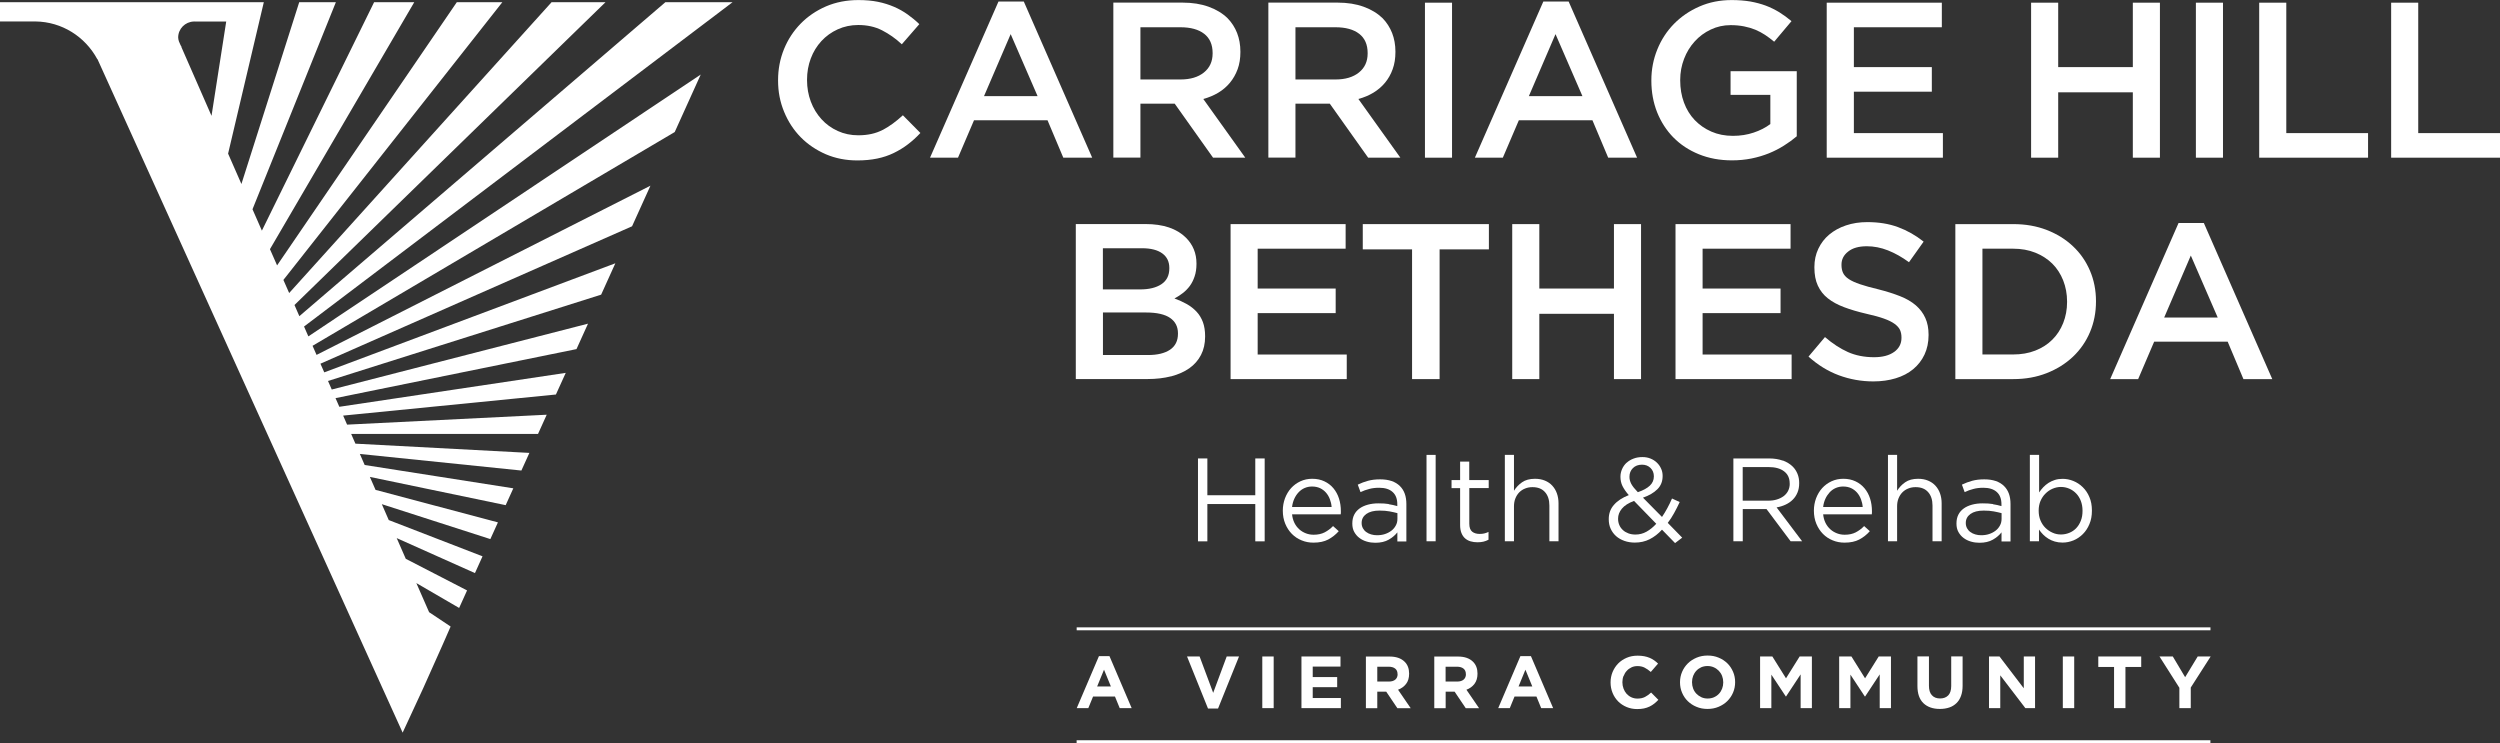 <svg width="259" height="77" viewBox="0 0 259 77" fill="none" xmlns="http://www.w3.org/2000/svg">
<rect x="0" y="0" width="259" height="77" fill="#333333" stroke="none"/>
<g clip-path="url(#clip0_1_382)">
<path d="M68.935 0.226L31.013 32.755L30.508 31.599L62.733 0.226H57.146L29.957 30.358L29.36 29.001L52.045 0.226H47.327L28.706 27.495L27.967 25.815L42.919 0.226H38.758L27.131 23.896L26.159 21.68L34.798 0.226H31L25.011 19.062L23.631 15.916L27.332 0.226H0V2.223H3.597H3.668C6.442 2.255 8.828 3.825 10.066 6.106C10.079 6.119 10.091 6.126 10.104 6.139L41.714 75.901L43.84 71.307L45.894 66.713L46.672 64.936L46.685 64.91L44.455 63.423L43.133 60.406L47.566 62.984L48.389 61.168L42.038 57.892L41.098 55.747L49.206 59.372L49.99 57.634L40.275 53.879L39.556 52.231L50.801 55.85L51.585 54.118L38.907 50.752L38.318 49.408L52.389 52.335L53.179 50.59L37.78 48.173L37.281 47.03L54.015 48.748L54.845 46.92L36.82 45.963L36.38 44.955H55.739L56.64 42.965L35.958 43.992L35.55 43.056L57.593 40.871L58.611 38.629L35.155 42.144L34.759 41.246L59.725 36.167L60.918 33.531L34.37 40.355L33.982 39.469L62.279 30.526L63.75 27.276L33.593 38.577L33.197 37.679L65.481 23.444L67.386 19.237L32.795 36.768L32.381 35.825L69.901 13.68L72.597 7.722L31.946 34.849L31.499 33.828L74.73 1.111L75.896 0.226H68.929H68.935ZM21.913 12L18.796 4.885C18.796 4.885 18.809 4.872 18.815 4.866C18.763 4.801 18.731 4.717 18.692 4.646L18.537 4.291C18.498 4.161 18.459 4.026 18.459 3.884C18.459 2.985 19.178 2.262 20.073 2.229H20.092C20.105 2.229 20.111 2.223 20.125 2.223C20.137 2.223 20.144 2.229 20.157 2.229H23.436L21.913 12.006V12Z" fill="white"/>
<path d="M91.451 13.454C90.745 13.828 89.902 14.016 88.917 14.016C88.152 14.016 87.439 13.867 86.791 13.57C86.137 13.273 85.573 12.866 85.1 12.342C84.627 11.825 84.257 11.211 83.998 10.52C83.739 9.822 83.609 9.085 83.609 8.303V8.258C83.609 7.476 83.739 6.746 83.998 6.055C84.257 5.363 84.627 4.769 85.1 4.252C85.573 3.741 86.137 3.334 86.791 3.037C87.446 2.74 88.152 2.591 88.917 2.591C89.838 2.591 90.661 2.772 91.38 3.14C92.1 3.509 92.787 3.987 93.428 4.588L95.243 2.501C94.861 2.132 94.452 1.796 94.025 1.493C93.597 1.189 93.13 0.924 92.618 0.704C92.106 0.485 91.555 0.31 90.952 0.187C90.343 0.065 89.675 0.006 88.937 0.006C87.712 0.006 86.59 0.226 85.579 0.659C84.568 1.098 83.687 1.693 82.948 2.449C82.209 3.205 81.632 4.084 81.224 5.085C80.816 6.087 80.608 7.16 80.608 8.31V8.355C80.608 9.505 80.816 10.578 81.237 11.592C81.652 12.601 82.228 13.479 82.961 14.223C83.693 14.966 84.562 15.547 85.553 15.98C86.552 16.407 87.64 16.62 88.82 16.62C89.572 16.62 90.259 16.555 90.881 16.426C91.503 16.297 92.074 16.103 92.592 15.851C93.111 15.599 93.603 15.302 94.05 14.959C94.504 14.617 94.938 14.223 95.353 13.777L93.538 11.941C92.845 12.581 92.151 13.092 91.445 13.466L91.451 13.454Z" fill="white"/>
<path d="M106.067 0.162H103.442L96.351 16.336H99.249L100.908 12.459H108.523L110.157 16.336H113.151L106.067 0.162ZM101.945 9.958L104.706 3.535L107.493 9.958H101.945Z" fill="white"/>
<path d="M118.148 10.74H121.7L125.673 16.336H129.011L124.662 10.255C125.226 10.1 125.744 9.887 126.217 9.602C126.69 9.318 127.086 8.976 127.423 8.569C127.76 8.161 128.025 7.696 128.22 7.166C128.414 6.636 128.505 6.048 128.505 5.389V5.344C128.505 4.64 128.388 4 128.162 3.418C127.935 2.837 127.604 2.326 127.17 1.881C126.651 1.376 125.997 0.982 125.213 0.698C124.428 0.414 123.534 0.271 122.523 0.271H115.342V16.329H118.148V10.733V10.74ZM118.148 2.824H122.283C123.346 2.824 124.169 3.05 124.752 3.502C125.336 3.955 125.627 4.62 125.627 5.493V5.538C125.627 6.365 125.329 7.024 124.726 7.509C124.124 7.993 123.32 8.233 122.302 8.233H118.148V2.824Z" fill="white"/>
<path d="M134.209 10.74H137.767L141.74 16.336H145.078L140.729 10.255C141.299 10.1 141.811 9.887 142.284 9.602C142.751 9.318 143.153 8.976 143.49 8.569C143.827 8.161 144.093 7.696 144.281 7.166C144.475 6.636 144.566 6.048 144.566 5.389V5.344C144.566 4.64 144.449 4 144.222 3.418C143.989 2.837 143.665 2.326 143.231 1.881C142.706 1.376 142.058 0.982 141.273 0.698C140.489 0.414 139.595 0.271 138.584 0.271H131.402V16.329H134.209V10.733V10.74ZM134.209 2.824H138.344C139.407 2.824 140.23 3.05 140.813 3.502C141.397 3.955 141.688 4.62 141.688 5.493V5.538C141.688 6.365 141.39 7.024 140.787 7.509C140.185 7.993 139.381 8.233 138.363 8.233H134.209V2.824Z" fill="white"/>
<path d="M150.431 0.278H147.625V16.336H150.431V0.278Z" fill="white"/>
<path d="M157.36 12.459H164.976L166.609 16.336H169.603L162.513 0.162H159.888L152.797 16.336H155.694L157.353 12.459H157.36ZM161.152 3.535L163.939 9.958H158.391L161.152 3.535Z" fill="white"/>
<path d="M173.362 14.236C174.088 14.979 174.97 15.56 176 15.98C177.031 16.4 178.171 16.613 179.429 16.613C180.135 16.613 180.809 16.549 181.451 16.42C182.099 16.29 182.695 16.109 183.259 15.883C183.817 15.657 184.342 15.386 184.821 15.082C185.307 14.778 185.748 14.455 186.144 14.119V7.373H179.286V9.828H183.408V12.853C182.916 13.221 182.339 13.518 181.678 13.738C181.01 13.964 180.297 14.074 179.533 14.074C178.703 14.074 177.958 13.925 177.297 13.634C176.629 13.344 176.059 12.943 175.573 12.439C175.093 11.935 174.717 11.328 174.458 10.623C174.198 9.919 174.069 9.15 174.069 8.323V8.278C174.069 7.509 174.205 6.785 174.471 6.093C174.736 5.402 175.106 4.801 175.573 4.291C176.039 3.774 176.59 3.367 177.232 3.063C177.867 2.759 178.554 2.604 179.293 2.604C179.798 2.604 180.265 2.649 180.686 2.733C181.108 2.817 181.496 2.934 181.846 3.076C182.196 3.224 182.533 3.399 182.857 3.612C183.182 3.825 183.493 4.064 183.804 4.323L185.599 2.19C185.184 1.842 184.757 1.531 184.322 1.26C183.882 0.995 183.421 0.769 182.929 0.581C182.436 0.401 181.905 0.258 181.328 0.155C180.751 0.058 180.109 0.006 179.409 0.006C178.197 0.006 177.083 0.226 176.065 0.672C175.041 1.118 174.166 1.719 173.421 2.475C172.682 3.231 172.105 4.116 171.697 5.124C171.288 6.132 171.081 7.198 171.081 8.316V8.362C171.081 9.538 171.282 10.63 171.677 11.631C172.079 12.633 172.643 13.505 173.369 14.248L173.362 14.236Z" fill="white"/>
<path d="M201.284 13.79H192.061V9.499H200.137V6.953H192.061V2.824H201.174V0.278H189.248V16.336H201.284V13.79Z" fill="white"/>
<path d="M213.229 9.564H220.961V16.336H223.768V0.278H220.961V6.953H213.229V0.278H210.422V16.336H213.229V9.564Z" fill="white"/>
<path d="M230.301 0.278H227.494V16.336H230.301V0.278Z" fill="white"/>
<path d="M236.86 0.278H234.053V16.336H245.331V13.79H236.86V0.278Z" fill="white"/>
<path d="M250.529 13.79V0.278H247.723V16.336H259V13.79H250.529Z" fill="white"/>
<path d="M121.33 38.991C122.063 38.797 122.691 38.519 123.216 38.151C123.735 37.783 124.137 37.324 124.422 36.775C124.707 36.225 124.85 35.592 124.85 34.868V34.823C124.85 34.274 124.772 33.789 124.623 33.376C124.467 32.962 124.253 32.6 123.968 32.297C123.683 31.993 123.352 31.728 122.964 31.508C122.575 31.289 122.14 31.095 121.674 30.92C121.965 30.765 122.251 30.584 122.529 30.371C122.808 30.158 123.054 29.906 123.262 29.628C123.469 29.343 123.638 29.014 123.761 28.639C123.89 28.264 123.955 27.831 123.955 27.34V27.295C123.955 26.242 123.592 25.357 122.873 24.633C121.92 23.683 120.52 23.211 118.666 23.211H111.453V39.269H118.893C119.781 39.269 120.591 39.172 121.33 38.985V38.991ZM114.259 25.718H118.316C119.23 25.718 119.93 25.899 120.416 26.255C120.903 26.61 121.142 27.114 121.142 27.76V27.806C121.142 28.542 120.864 29.085 120.319 29.447C119.768 29.809 119.036 29.983 118.116 29.983H114.259V25.718ZM114.259 32.374H118.731C119.846 32.374 120.676 32.562 121.22 32.936C121.765 33.311 122.037 33.841 122.037 34.532V34.578C122.037 35.314 121.758 35.864 121.214 36.232C120.663 36.6 119.904 36.781 118.945 36.781H114.266V32.374H114.259Z" fill="white"/>
<path d="M139.407 25.764V23.218H127.488V39.275H139.523V36.729H130.294V32.439H138.376V29.893H130.294V25.764H139.407Z" fill="white"/>
<path d="M154.249 23.218H141.183V25.835H146.29V39.275H149.142V25.835H154.249V23.218Z" fill="white"/>
<path d="M167.205 29.893H159.473V23.218H156.667V39.275H159.473V32.51H167.205V39.275H170.012V23.218H167.205V29.893Z" fill="white"/>
<path d="M185.502 25.764V23.218H173.583V39.275H185.612V36.729H176.389V32.439H184.465V29.893H176.389V25.764H185.502Z" fill="white"/>
<path d="M196.235 36.458C195.723 36.826 195.029 37.007 194.154 37.007C193.143 37.007 192.236 36.826 191.439 36.471C190.641 36.109 189.851 35.599 189.067 34.92L187.362 36.943C188.328 37.815 189.378 38.461 190.512 38.881C191.646 39.301 192.839 39.514 194.077 39.514C194.919 39.514 195.697 39.405 196.397 39.191C197.103 38.978 197.706 38.661 198.205 38.248C198.704 37.834 199.1 37.33 199.378 36.736C199.657 36.141 199.8 35.469 199.8 34.72V34.675C199.8 34.015 199.689 33.44 199.463 32.943C199.242 32.445 198.912 32.012 198.484 31.637C198.05 31.263 197.512 30.946 196.857 30.688C196.202 30.429 195.451 30.19 194.608 29.977C193.837 29.796 193.202 29.615 192.703 29.447C192.203 29.279 191.808 29.098 191.529 28.91C191.244 28.723 191.05 28.503 190.94 28.271C190.829 28.032 190.778 27.76 190.778 27.456V27.411C190.778 26.875 191.004 26.423 191.471 26.061C191.931 25.692 192.573 25.512 193.403 25.512C194.135 25.512 194.867 25.654 195.587 25.938C196.306 26.222 197.039 26.629 197.771 27.166L199.288 25.033C198.458 24.374 197.577 23.877 196.63 23.528C195.684 23.179 194.628 23.011 193.441 23.011C192.644 23.011 191.912 23.127 191.238 23.353C190.564 23.579 189.987 23.902 189.507 24.303C189.028 24.704 188.652 25.195 188.38 25.77C188.107 26.345 187.971 26.972 187.971 27.663V27.709C187.971 28.445 188.088 29.072 188.328 29.589C188.567 30.106 188.911 30.552 189.365 30.907C189.818 31.269 190.382 31.573 191.05 31.825C191.717 32.077 192.482 32.303 193.344 32.503C194.096 32.671 194.712 32.839 195.178 33.007C195.645 33.175 196.015 33.356 196.287 33.557C196.559 33.757 196.74 33.964 196.844 34.19C196.941 34.41 196.993 34.668 196.993 34.959V35.004C196.993 35.618 196.734 36.103 196.222 36.471L196.235 36.458Z" fill="white"/>
<path d="M212.043 38.655C213.093 38.241 214 37.673 214.759 36.956C215.517 36.238 216.107 35.385 216.521 34.41C216.936 33.427 217.144 32.374 217.144 31.243V31.198C217.144 30.067 216.936 29.014 216.521 28.045C216.107 27.075 215.523 26.229 214.759 25.512C214 24.794 213.093 24.232 212.043 23.825C210.993 23.418 209.839 23.218 208.582 23.218H202.574V39.275H208.582C209.839 39.275 210.993 39.069 212.043 38.655ZM205.38 36.729V25.764H208.556C209.398 25.764 210.163 25.899 210.857 26.177C211.55 26.455 212.134 26.836 212.62 27.314C213.106 27.799 213.482 28.381 213.747 29.053C214.013 29.731 214.149 30.455 214.149 31.243V31.288C214.149 32.07 214.013 32.794 213.747 33.466C213.482 34.132 213.106 34.713 212.62 35.191C212.134 35.676 211.55 36.051 210.857 36.322C210.163 36.594 209.398 36.723 208.556 36.723H205.38V36.729Z" fill="white"/>
<path d="M225.699 23.101L218.615 39.276H221.512L223.171 35.398H230.787L232.42 39.276H235.408L228.317 23.101H225.692H225.699ZM224.208 32.898L226.969 26.474L229.756 32.898H224.208Z" fill="white"/>
<path d="M124.111 47.495V56.083H125.083V52.218H130.048V56.083H131.02V47.495H130.048V51.307H125.083V47.495H124.111Z" fill="white"/>
<path d="M138.914 53.104V52.962C138.914 52.496 138.849 52.057 138.72 51.65C138.59 51.243 138.396 50.888 138.143 50.584C137.89 50.28 137.579 50.041 137.209 49.867C136.84 49.692 136.425 49.602 135.952 49.602C135.511 49.602 135.103 49.686 134.727 49.86C134.351 50.035 134.034 50.267 133.761 50.564C133.489 50.862 133.282 51.217 133.126 51.618C132.977 52.025 132.899 52.451 132.899 52.91C132.899 53.401 132.984 53.853 133.152 54.261C133.321 54.668 133.548 55.017 133.833 55.307C134.118 55.598 134.455 55.824 134.844 55.98C135.226 56.141 135.641 56.218 136.075 56.218C136.685 56.218 137.19 56.109 137.598 55.895C138.007 55.676 138.376 55.391 138.694 55.03L138.104 54.5C137.845 54.771 137.553 54.984 137.235 55.152C136.918 55.314 136.542 55.398 136.095 55.398C135.816 55.398 135.55 55.353 135.298 55.256C135.045 55.159 134.811 55.023 134.61 54.842C134.41 54.661 134.235 54.441 134.105 54.177C133.975 53.918 133.891 53.614 133.859 53.285H138.901C138.908 53.214 138.914 53.149 138.914 53.097V53.104ZM133.859 52.522C133.891 52.225 133.969 51.941 134.085 51.682C134.202 51.424 134.351 51.198 134.533 51.004C134.714 50.81 134.922 50.661 135.161 50.558C135.401 50.455 135.654 50.403 135.926 50.403C136.237 50.403 136.516 50.461 136.756 50.571C136.996 50.687 137.203 50.842 137.372 51.036C137.54 51.23 137.676 51.456 137.773 51.715C137.871 51.973 137.935 52.238 137.955 52.522H133.859Z" fill="white"/>
<path d="M143.879 52.219C143.581 52.167 143.224 52.148 142.816 52.148C142.408 52.148 142.045 52.193 141.714 52.283C141.384 52.374 141.092 52.503 140.852 52.677C140.612 52.852 140.424 53.065 140.295 53.324C140.165 53.582 140.1 53.879 140.1 54.228V54.254C140.1 54.584 140.165 54.868 140.301 55.114C140.437 55.359 140.612 55.566 140.839 55.734C141.059 55.902 141.312 56.025 141.604 56.109C141.889 56.193 142.181 56.231 142.479 56.231C143.036 56.231 143.503 56.122 143.872 55.908C144.248 55.695 144.54 55.443 144.767 55.152V56.096H145.7V52.219C145.7 51.417 145.48 50.797 145.033 50.358C144.566 49.892 143.879 49.66 142.978 49.66C142.511 49.66 142.096 49.711 141.734 49.808C141.371 49.905 141.014 50.041 140.664 50.209L140.949 50.984C141.247 50.842 141.546 50.732 141.857 50.655C142.161 50.571 142.505 50.532 142.881 50.532C143.477 50.532 143.944 50.674 144.268 50.965C144.598 51.256 144.76 51.676 144.76 52.238V52.432C144.475 52.348 144.177 52.283 143.879 52.238V52.219ZM144.773 53.162V53.75C144.773 54.002 144.721 54.235 144.605 54.441C144.495 54.648 144.345 54.829 144.151 54.978C143.957 55.126 143.736 55.243 143.483 55.327C143.231 55.411 142.958 55.45 142.66 55.45C142.446 55.45 142.246 55.424 142.051 55.365C141.857 55.307 141.688 55.23 141.546 55.12C141.396 55.017 141.28 54.881 141.196 54.726C141.111 54.564 141.066 54.39 141.066 54.196V54.17C141.066 53.789 141.228 53.479 141.552 53.246C141.876 53.013 142.33 52.897 142.92 52.897C143.315 52.897 143.658 52.923 143.963 52.981C144.268 53.039 144.533 53.097 144.773 53.162Z" fill="white"/>
<path d="M148.733 47.127H147.787V56.076H148.733V47.127Z" fill="white"/>
<path d="M154.23 50.571V49.737H152.214V47.825H151.268V49.737H150.38V50.571H151.268V54.396C151.268 54.713 151.313 54.991 151.404 55.217C151.494 55.443 151.618 55.63 151.78 55.773C151.942 55.915 152.13 56.018 152.35 56.083C152.57 56.147 152.81 56.18 153.063 56.18C153.29 56.18 153.497 56.16 153.685 56.115C153.867 56.07 154.042 56.005 154.21 55.915V55.107C154.048 55.185 153.893 55.236 153.75 55.269C153.607 55.301 153.452 55.314 153.29 55.314C152.972 55.314 152.713 55.236 152.518 55.081C152.324 54.926 152.22 54.655 152.22 54.261V50.564H154.236L154.23 50.571Z" fill="white"/>
<path d="M155.902 47.127V56.076H156.848V52.451C156.848 52.16 156.893 51.889 156.99 51.644C157.088 51.398 157.217 51.191 157.392 51.01C157.567 50.836 157.768 50.7 158.002 50.61C158.235 50.513 158.488 50.468 158.76 50.468C159.324 50.468 159.758 50.636 160.063 50.984C160.367 51.327 160.516 51.792 160.516 52.38V56.076H161.463V52.141C161.463 51.766 161.404 51.424 161.294 51.114C161.184 50.803 161.022 50.539 160.814 50.312C160.607 50.086 160.348 49.912 160.05 49.789C159.752 49.666 159.408 49.602 159.026 49.602C158.475 49.602 158.027 49.724 157.684 49.964C157.34 50.203 157.062 50.5 156.848 50.842V47.127H155.902Z" fill="white"/>
<path d="M168.508 47.941C168.313 48.128 168.158 48.342 168.048 48.593C167.937 48.846 167.879 49.104 167.879 49.382V49.408C167.879 49.75 167.95 50.067 168.087 50.351C168.229 50.635 168.443 50.952 168.741 51.294C168.074 51.559 167.562 51.889 167.205 52.303C166.842 52.71 166.667 53.201 166.667 53.776V53.802C166.667 54.164 166.732 54.487 166.868 54.784C167.004 55.081 167.192 55.333 167.432 55.547C167.672 55.76 167.963 55.921 168.294 56.038C168.624 56.154 168.987 56.212 169.37 56.212C169.934 56.212 170.446 56.096 170.906 55.863C171.366 55.63 171.794 55.301 172.183 54.874L173.537 56.264L174.276 55.702L172.779 54.17C173.019 53.86 173.239 53.524 173.434 53.162C173.635 52.8 173.829 52.419 174.017 52.012L173.22 51.644C173.064 52.005 172.902 52.341 172.727 52.658C172.552 52.975 172.377 53.278 172.183 53.556L170.212 51.559C170.841 51.34 171.34 51.049 171.703 50.687C172.066 50.325 172.248 49.873 172.248 49.324V49.298C172.248 49.026 172.196 48.774 172.086 48.542C171.982 48.309 171.833 48.102 171.651 47.928C171.47 47.753 171.249 47.611 170.997 47.508C170.744 47.404 170.465 47.353 170.161 47.353C169.817 47.353 169.506 47.404 169.227 47.514C168.949 47.618 168.709 47.766 168.514 47.947L168.508 47.941ZM171.586 54.267C171.275 54.609 170.938 54.881 170.582 55.081C170.225 55.282 169.843 55.379 169.428 55.379C169.169 55.379 168.923 55.34 168.702 55.256C168.482 55.172 168.287 55.062 168.132 54.913C167.97 54.765 167.847 54.597 167.762 54.396C167.678 54.202 167.633 53.989 167.633 53.757V53.731C167.633 53.362 167.762 53.02 168.028 52.697C168.294 52.374 168.709 52.109 169.286 51.895L171.586 54.261V54.267ZM170.997 48.484C171.223 48.71 171.34 48.994 171.34 49.337V49.362C171.34 49.731 171.204 50.047 170.925 50.312C170.647 50.577 170.232 50.803 169.681 50.991C169.519 50.816 169.376 50.661 169.266 50.526C169.156 50.383 169.065 50.254 169 50.131C168.936 50.009 168.89 49.886 168.858 49.77C168.825 49.653 168.812 49.53 168.812 49.408V49.382C168.812 49.033 168.929 48.736 169.169 48.496C169.409 48.258 169.72 48.141 170.115 48.141C170.465 48.141 170.757 48.251 170.99 48.477L170.997 48.484Z" fill="white"/>
<path d="M184.698 47.721C184.283 47.572 183.81 47.495 183.279 47.495H179.578V56.076H180.55V52.742H183.013L185.508 56.076H186.701L184.056 52.568C184.394 52.509 184.705 52.412 184.99 52.277C185.275 52.141 185.528 51.973 185.735 51.76C185.943 51.553 186.105 51.307 186.221 51.023C186.338 50.739 186.396 50.422 186.396 50.06V50.034C186.396 49.692 186.338 49.375 186.221 49.091C186.105 48.807 185.943 48.555 185.729 48.341C185.456 48.07 185.113 47.863 184.705 47.708L184.698 47.721ZM185.418 50.105C185.418 50.383 185.359 50.629 185.249 50.849C185.139 51.068 184.983 51.249 184.789 51.398C184.588 51.547 184.355 51.663 184.082 51.747C183.81 51.831 183.519 51.87 183.194 51.87H180.544V48.387H183.207C183.907 48.387 184.452 48.535 184.834 48.833C185.223 49.13 185.411 49.543 185.411 50.08V50.105H185.418Z" fill="white"/>
<path d="M193.934 53.104V52.962C193.934 52.496 193.869 52.057 193.74 51.65C193.61 51.243 193.416 50.888 193.163 50.584C192.91 50.28 192.599 50.041 192.23 49.867C191.86 49.692 191.445 49.602 190.972 49.602C190.531 49.602 190.123 49.686 189.747 49.86C189.371 50.035 189.054 50.267 188.781 50.564C188.509 50.862 188.302 51.217 188.146 51.618C187.997 52.025 187.919 52.451 187.919 52.91C187.919 53.401 188.004 53.853 188.172 54.261C188.341 54.668 188.568 55.017 188.853 55.307C189.138 55.598 189.475 55.824 189.864 55.98C190.246 56.141 190.661 56.218 191.095 56.218C191.705 56.218 192.21 56.109 192.618 55.895C193.027 55.682 193.396 55.391 193.714 55.03L193.124 54.5C192.865 54.771 192.573 54.984 192.255 55.152C191.938 55.314 191.562 55.398 191.115 55.398C190.836 55.398 190.57 55.353 190.318 55.256C190.065 55.159 189.831 55.023 189.63 54.842C189.43 54.661 189.255 54.441 189.125 54.177C188.995 53.918 188.911 53.614 188.879 53.285H193.921C193.928 53.214 193.934 53.149 193.934 53.097V53.104ZM188.879 52.522C188.911 52.225 188.989 51.941 189.106 51.682C189.222 51.424 189.378 51.198 189.553 51.004C189.734 50.81 189.942 50.661 190.181 50.558C190.421 50.455 190.674 50.403 190.946 50.403C191.257 50.403 191.536 50.461 191.776 50.571C192.016 50.687 192.223 50.842 192.392 51.036C192.56 51.23 192.696 51.456 192.793 51.715C192.891 51.973 192.955 52.238 192.975 52.522H188.879Z" fill="white"/>
<path d="M195.593 47.127V56.076H196.54V52.451C196.54 52.16 196.585 51.889 196.682 51.644C196.779 51.398 196.909 51.191 197.084 51.01C197.259 50.836 197.46 50.7 197.693 50.61C197.927 50.513 198.179 50.468 198.452 50.468C199.015 50.468 199.45 50.636 199.754 50.984C200.059 51.327 200.208 51.792 200.208 52.38V56.076H201.154V52.141C201.154 51.766 201.096 51.424 200.986 51.114C200.876 50.803 200.713 50.539 200.506 50.312C200.299 50.086 200.039 49.912 199.741 49.789C199.443 49.666 199.1 49.602 198.717 49.602C198.166 49.602 197.719 49.724 197.376 49.964C197.032 50.203 196.753 50.5 196.54 50.842V47.127H195.593Z" fill="white"/>
<path d="M206.469 52.219C206.171 52.167 205.814 52.148 205.406 52.148C204.998 52.148 204.635 52.193 204.304 52.283C203.974 52.374 203.682 52.503 203.442 52.677C203.202 52.852 203.014 53.065 202.885 53.324C202.755 53.582 202.69 53.879 202.69 54.228V54.254C202.69 54.584 202.755 54.868 202.891 55.114C203.027 55.359 203.202 55.566 203.429 55.734C203.65 55.902 203.902 56.025 204.194 56.109C204.479 56.193 204.771 56.231 205.069 56.231C205.626 56.231 206.093 56.122 206.462 55.908C206.838 55.695 207.13 55.443 207.357 55.152V56.096H208.29V52.219C208.29 51.417 208.07 50.797 207.623 50.358C207.156 49.892 206.469 49.66 205.568 49.66C205.101 49.66 204.687 49.711 204.324 49.808C203.961 49.905 203.604 50.041 203.254 50.209L203.539 50.984C203.837 50.842 204.136 50.732 204.447 50.655C204.751 50.571 205.095 50.532 205.471 50.532C206.067 50.532 206.534 50.674 206.858 50.965C207.188 51.256 207.35 51.676 207.35 52.238V52.432C207.065 52.348 206.767 52.283 206.469 52.238V52.219ZM207.363 53.162V53.75C207.363 54.002 207.311 54.235 207.195 54.441C207.085 54.648 206.936 54.829 206.741 54.978C206.547 55.126 206.326 55.243 206.074 55.327C205.821 55.411 205.549 55.45 205.25 55.45C205.037 55.45 204.836 55.424 204.641 55.365C204.447 55.307 204.278 55.23 204.136 55.12C203.987 55.017 203.87 54.881 203.786 54.726C203.701 54.564 203.656 54.39 203.656 54.196V54.17C203.656 53.789 203.818 53.479 204.142 53.246C204.466 53.013 204.92 52.897 205.51 52.897C205.905 52.897 206.249 52.923 206.553 52.981C206.858 53.039 207.124 53.097 207.363 53.162Z" fill="white"/>
<path d="M210.293 47.127V56.076H211.239V54.862C211.362 55.042 211.505 55.211 211.667 55.379C211.829 55.54 212.004 55.682 212.205 55.805C212.399 55.928 212.62 56.025 212.872 56.102C213.119 56.173 213.391 56.212 213.683 56.212C214.065 56.212 214.441 56.135 214.81 55.986C215.173 55.837 215.497 55.618 215.783 55.333C216.068 55.049 216.295 54.706 216.463 54.299C216.638 53.892 216.722 53.427 216.722 52.917V52.891C216.722 52.367 216.638 51.902 216.463 51.501C216.295 51.094 216.061 50.752 215.776 50.474C215.491 50.19 215.16 49.976 214.797 49.828C214.434 49.679 214.059 49.608 213.683 49.608C213.384 49.608 213.119 49.647 212.879 49.724C212.639 49.802 212.419 49.905 212.224 50.028C212.03 50.157 211.848 50.306 211.686 50.474C211.524 50.648 211.382 50.823 211.252 51.017V47.127H210.306H210.293ZM211.395 51.902C211.524 51.605 211.693 51.346 211.913 51.133C212.127 50.913 212.38 50.745 212.652 50.629C212.924 50.513 213.209 50.448 213.508 50.448C213.806 50.448 214.097 50.506 214.37 50.623C214.642 50.739 214.875 50.901 215.083 51.114C215.29 51.327 215.452 51.585 215.569 51.883C215.685 52.186 215.75 52.522 215.75 52.904V52.929C215.75 53.317 215.692 53.66 215.569 53.957C215.452 54.261 215.29 54.513 215.089 54.726C214.888 54.933 214.648 55.094 214.376 55.204C214.104 55.314 213.812 55.372 213.508 55.372C213.203 55.372 212.924 55.314 212.652 55.191C212.38 55.075 212.134 54.907 211.913 54.694C211.693 54.48 211.524 54.222 211.395 53.918C211.265 53.614 211.207 53.278 211.207 52.91V52.884C211.207 52.522 211.272 52.193 211.395 51.896V51.902Z" fill="white"/>
<path d="M111.543 73.362H112.749L113.242 72.16H115.51L116.003 73.362H117.241L114.94 67.973H113.851L111.55 73.362H111.543ZM115.089 71.12H113.663L114.376 69.381L115.089 71.12Z" fill="white"/>
<path d="M124.279 68.011H122.977L125.148 73.401H126.191L128.363 68.011H127.086L125.686 71.779L124.279 68.011Z" fill="white"/>
<path d="M131.953 68.011H130.774V73.362H131.953V68.011Z" fill="white"/>
<path d="M138.875 69.058V68.011H134.831V73.362H138.914V72.315H135.998V71.191H138.532V70.144H135.998V69.058H138.875Z" fill="white"/>
<path d="M145.985 69.795V69.782C145.985 69.272 145.83 68.865 145.525 68.561C145.162 68.199 144.644 68.018 143.963 68.018H141.507V73.368H142.686V71.656H143.613L144.767 73.368H146.147L144.838 71.456C145.181 71.327 145.46 71.126 145.668 70.855C145.881 70.583 145.985 70.228 145.985 69.795ZM144.793 69.853C144.793 70.079 144.715 70.267 144.559 70.403C144.404 70.538 144.177 70.609 143.885 70.609H142.686V69.071H143.859C144.151 69.071 144.378 69.136 144.54 69.265C144.702 69.394 144.786 69.582 144.786 69.84V69.853H144.793Z" fill="white"/>
<path d="M153.069 69.795V69.782C153.069 69.272 152.914 68.865 152.609 68.561C152.246 68.199 151.728 68.018 151.047 68.018H148.591V73.368H149.77V71.656H150.697L151.851 73.368H153.231L151.922 71.456C152.266 71.327 152.544 71.126 152.752 70.855C152.959 70.583 153.069 70.228 153.069 69.795ZM151.87 69.853C151.87 70.079 151.792 70.267 151.637 70.403C151.481 70.538 151.255 70.609 150.963 70.609H149.764V69.071H150.937C151.229 69.071 151.455 69.136 151.617 69.265C151.78 69.394 151.864 69.582 151.864 69.84V69.853H151.87Z" fill="white"/>
<path d="M155.208 73.362H156.414L156.906 72.16H159.175L159.667 73.362H160.905L158.604 67.973H157.515L155.215 73.362H155.208ZM158.747 71.12H157.321L158.034 69.381L158.747 71.12Z" fill="white"/>
<path d="M168.21 70.028C168.287 69.827 168.391 69.646 168.534 69.498C168.67 69.343 168.838 69.226 169.026 69.136C169.214 69.045 169.428 69.007 169.649 69.007C169.921 69.007 170.167 69.058 170.381 69.168C170.595 69.278 170.809 69.427 171.023 69.614L171.774 68.748C171.651 68.625 171.515 68.516 171.373 68.412C171.23 68.309 171.074 68.225 170.906 68.154C170.737 68.083 170.549 68.024 170.342 67.986C170.135 67.947 169.908 67.927 169.655 67.927C169.24 67.927 168.864 67.999 168.521 68.147C168.177 68.296 167.886 68.49 167.639 68.742C167.393 68.994 167.205 69.284 167.063 69.621C166.926 69.957 166.855 70.312 166.855 70.693V70.706C166.855 71.087 166.926 71.449 167.063 71.785C167.199 72.121 167.393 72.412 167.639 72.664C167.886 72.91 168.177 73.103 168.514 73.246C168.851 73.388 169.214 73.459 169.61 73.459C169.869 73.459 170.109 73.439 170.316 73.394C170.524 73.349 170.718 73.284 170.893 73.2C171.068 73.116 171.23 73.013 171.379 72.897C171.528 72.78 171.671 72.645 171.807 72.502L171.055 71.746C170.848 71.94 170.634 72.095 170.42 72.205C170.206 72.315 169.947 72.373 169.642 72.373C169.415 72.373 169.201 72.328 169.007 72.238C168.812 72.147 168.65 72.024 168.514 71.876C168.378 71.721 168.275 71.546 168.197 71.339C168.119 71.133 168.08 70.919 168.08 70.687V70.674C168.08 70.441 168.119 70.228 168.197 70.028H168.21Z" fill="white"/>
<path d="M178.055 68.134C177.705 67.986 177.329 67.915 176.914 67.915C176.499 67.915 176.117 67.986 175.767 68.134C175.417 68.283 175.112 68.477 174.859 68.729C174.607 68.981 174.406 69.272 174.263 69.608C174.121 69.944 174.049 70.299 174.049 70.68V70.693C174.049 71.074 174.121 71.436 174.263 71.766C174.406 72.102 174.6 72.393 174.853 72.638C175.106 72.884 175.404 73.084 175.754 73.226C176.104 73.375 176.48 73.446 176.895 73.446C177.309 73.446 177.692 73.375 178.042 73.226C178.392 73.078 178.696 72.884 178.949 72.632C179.202 72.38 179.403 72.089 179.545 71.753C179.688 71.417 179.759 71.061 179.759 70.68V70.667C179.759 70.286 179.688 69.924 179.545 69.595C179.403 69.265 179.208 68.968 178.956 68.722C178.703 68.477 178.405 68.276 178.055 68.134ZM178.528 70.7C178.528 70.932 178.489 71.145 178.411 71.346C178.333 71.546 178.223 71.727 178.081 71.876C177.938 72.031 177.77 72.147 177.569 72.238C177.368 72.322 177.154 72.367 176.914 72.367C176.674 72.367 176.454 72.322 176.259 72.231C176.065 72.141 175.89 72.018 175.747 71.869C175.598 71.714 175.488 71.54 175.41 71.333C175.333 71.126 175.294 70.913 175.294 70.68V70.667C175.294 70.435 175.333 70.222 175.41 70.021C175.488 69.821 175.598 69.64 175.741 69.491C175.884 69.336 176.052 69.22 176.246 69.129C176.441 69.045 176.661 69 176.901 69C177.141 69 177.355 69.045 177.556 69.136C177.757 69.226 177.925 69.349 178.074 69.498C178.217 69.653 178.333 69.827 178.411 70.034C178.489 70.241 178.528 70.454 178.528 70.687V70.7Z" fill="white"/>
<path d="M187.712 73.362V68.011H186.442L185.029 70.273L183.616 68.011H182.345V73.362H183.512V69.892L185.009 72.154H185.035L186.545 69.866V73.362H187.712Z" fill="white"/>
<path d="M195.904 73.362V68.011H194.634L193.221 70.273L191.808 68.011H190.538V73.362H191.704V69.892L193.195 72.154H193.228L194.738 69.866V73.362H195.904Z" fill="white"/>
<path d="M198.646 68.012V71.068C198.646 71.856 198.853 72.451 199.268 72.852C199.683 73.246 200.247 73.446 200.973 73.446C201.329 73.446 201.653 73.394 201.945 73.297C202.237 73.201 202.483 73.045 202.69 72.845C202.898 72.645 203.053 72.393 203.163 72.089C203.274 71.785 203.326 71.436 203.326 71.029V68.005H202.146V71.075C202.146 71.501 202.042 71.824 201.841 72.037C201.634 72.251 201.355 72.361 200.992 72.361C200.629 72.361 200.344 72.251 200.143 72.024C199.936 71.805 199.839 71.475 199.839 71.036V68.005H198.659L198.646 68.012Z" fill="white"/>
<path d="M207.149 68.011H206.061V73.362H207.227V69.963L209.826 73.362H210.831V68.011H209.664V71.307L207.149 68.011Z" fill="white"/>
<path d="M214.888 68.011H213.708V73.362H214.888V68.011Z" fill="white"/>
<path d="M220.196 73.362V69.097H221.83V68.011H217.383V69.097H219.017V73.362H220.196Z" fill="white"/>
<path d="M226.38 70.157L225.103 68.011H223.722L225.783 71.255V73.362H226.963V71.23L229.024 68.011H227.682L226.38 70.157Z" fill="white"/>
<path d="M229.004 64.994H111.543V65.298H229.004V64.994Z" fill="white"/>
<path d="M228.998 76.69H111.537V76.994H228.998V76.69Z" fill="white"/>
</g>
<defs>
<clipPath id="clip0_1_382">
<rect width="259" height="77" fill="white"/>
</clipPath>
</defs>
</svg>
